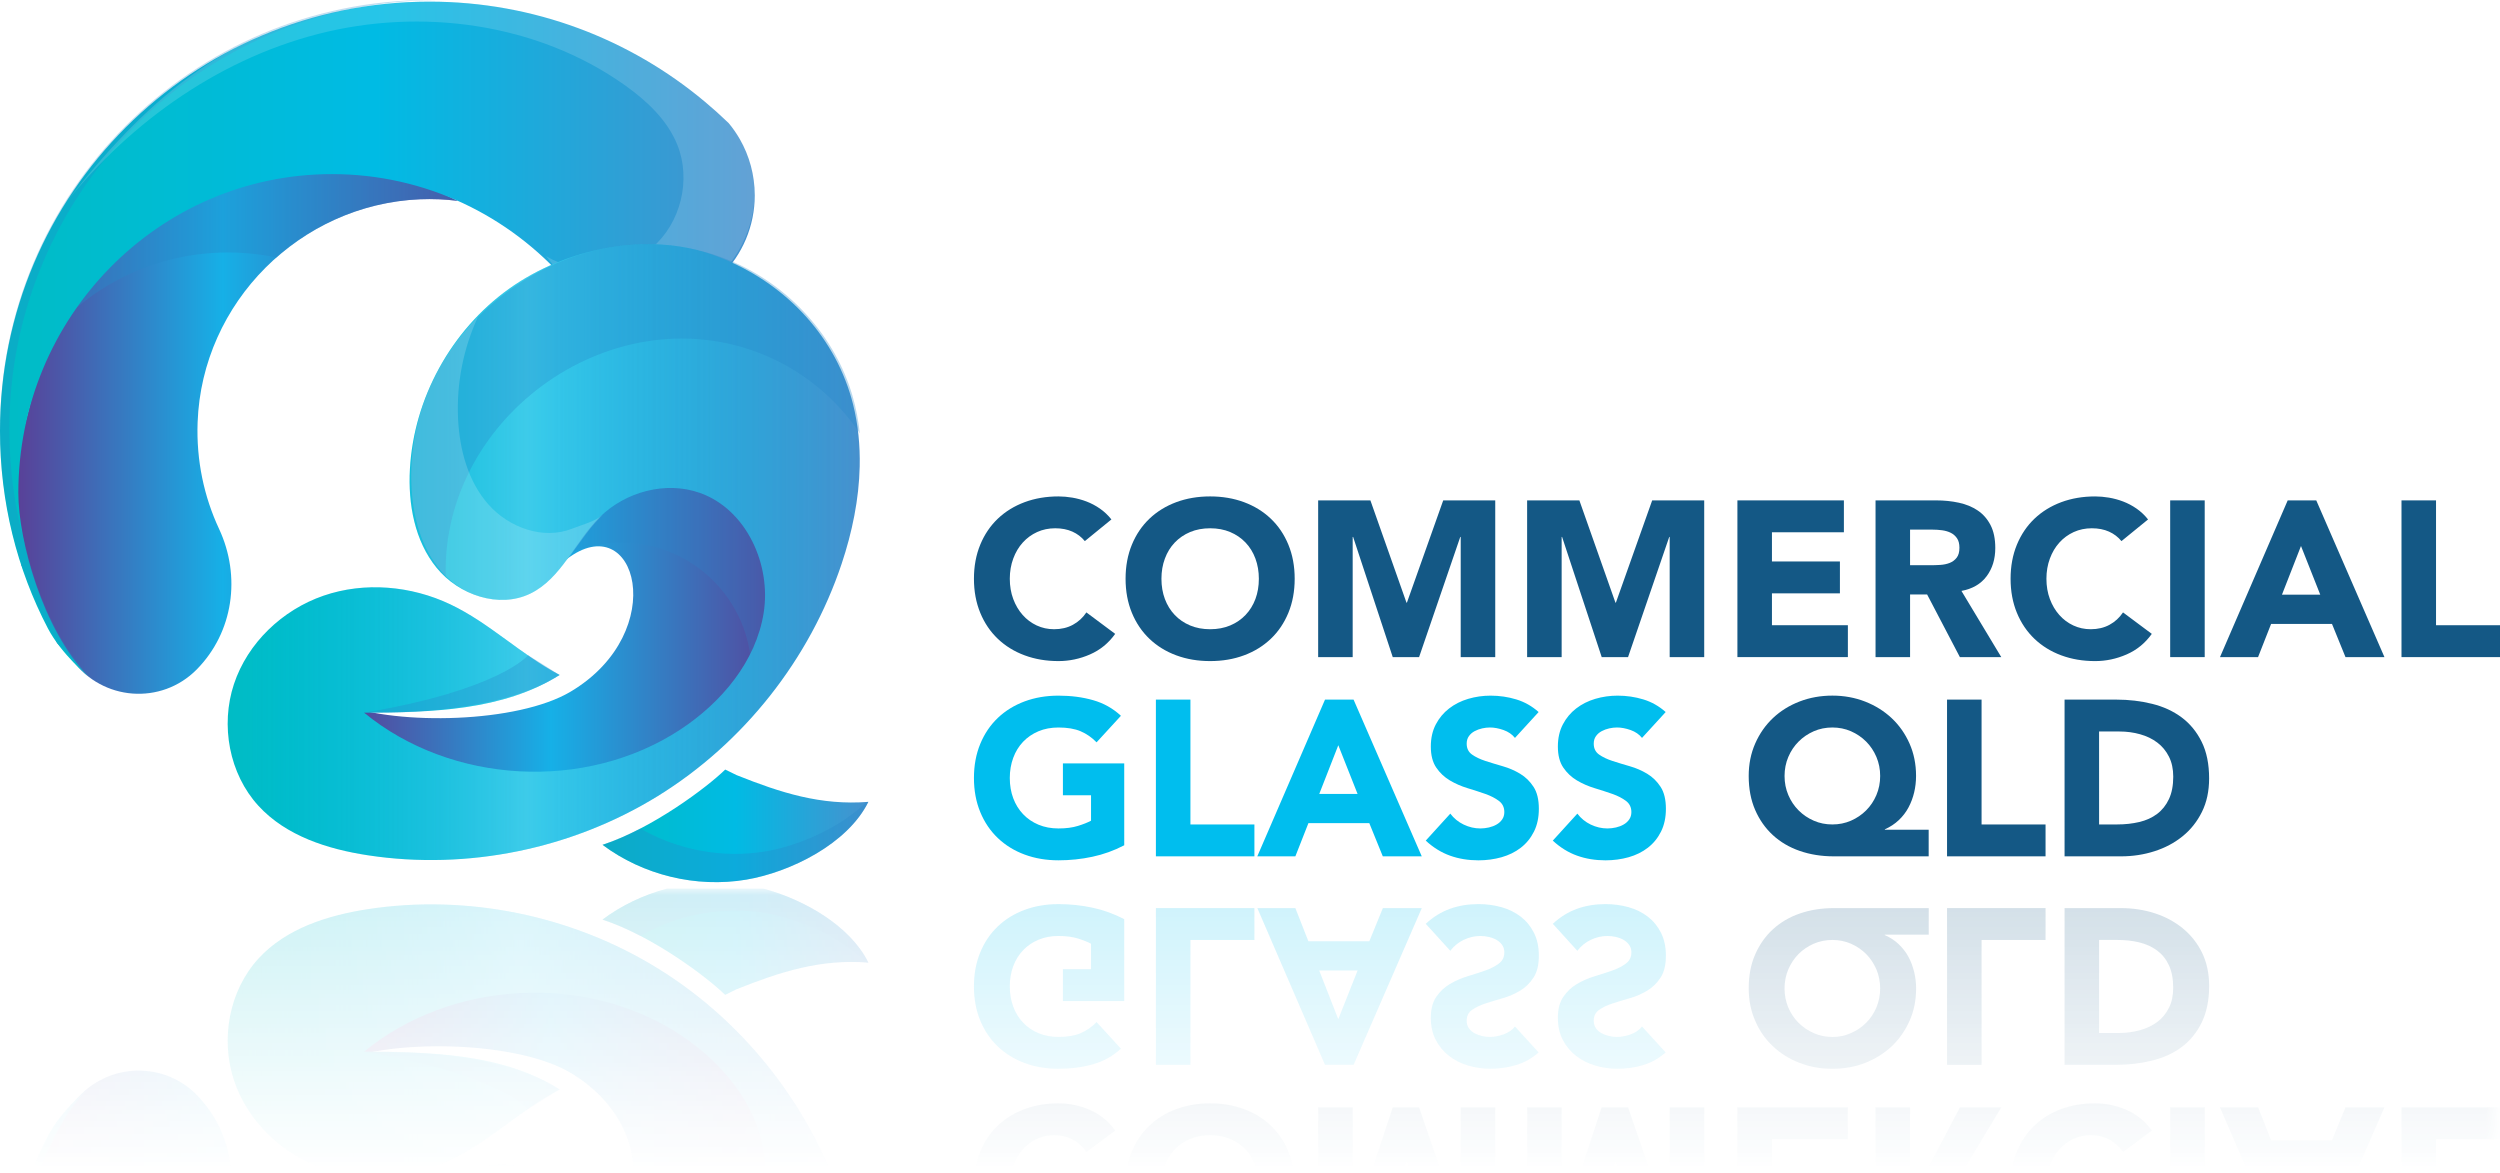 <?xml version="1.0" encoding="UTF-8"?>
<svg width="194px" height="91px" viewBox="0 0 194 91" version="1.1" xmlns="http://www.w3.org/2000/svg" xmlns:xlink="http://www.w3.org/1999/xlink">
<style type="text/css">
	.st0{fill:url(#SVGID_1_);}
	.st1{opacity:0.23;fill:#2788C9;enable-background:new    ;}
	.st2{fill:url(#SVGID_00000158000371274785522170000001420770632188963509_);}
	.st3{opacity:0.39;}
	.st4{fill:#2788C9;}
	.st5{fill:url(#SVGID_00000104702218573270300280000000901330382851568773_);}
	.st6{opacity:0.27;fill:#2788C9;enable-background:new    ;}
	.st7{opacity:0.15;fill:#FFFFFF;enable-background:new    ;}
	.st8{fill:url(#SVGID_00000122722245701121040340000005032086814061528210_);}
	.st9{opacity:0.24;fill:url(#SVGID_00000110460438959259340040000013160042306252534694_);enable-background:new    ;}
	.st10{opacity:0.32;fill:#2788C9;enable-background:new    ;}
	.st11{opacity:0.17;fill:#FFFFFF;enable-background:new    ;}
	.st12{fill:#145885;}
	.st13{fill:#00BEEE;}
	.st14{fill:url(#SVGID_00000074430582121635968980000008470879324043273354_);}
	.st15{filter:url(#Adobe_OpacityMaskFilter);}
	.st16{fill:url(#SVGID_00000135692876880919256440000005888181647318166683_);}
	.st17{opacity:0.2;mask:url(#SVGID_00000092448824875684552590000005109932244681522584_);}
	.st18{fill:url(#SVGID_00000057147023218748520330000009158465391171456148_);}
	.st19{fill:url(#SVGID_00000134209315112914490070000014128906497229380281_);}
	.st20{fill:url(#SVGID_00000120560837348915652560000008882860790929615791_);}
	.st21{fill:url(#SVGID_00000120559694345635171960000012250067396187096469_);}
	.st22{fill:url(#SVGID_00000103945832140556982790000011778739804841207712_);}
	.st23{opacity:0.24;fill:url(#SVGID_00000076572856862752665100000005886962034242662550_);enable-background:new    ;}
	.st24{opacity:0.24;fill:url(#SVGID_00000144334258172836175100000001611628823455795331_);enable-background:new    ;}
	.st25{fill:url(#SVGID_00000103231638966746817800000016510576532415194768_);}
</style>
<g>
	
		<linearGradient id="SVGID_1_" gradientUnits="userSpaceOnUse" x1="26.384" y1="-115.995" x2="60.894" y2="-115.995" gradientTransform="matrix(1 0 0 -1 7.275958e-12 -68)">
		<stop  offset="0.02" style="stop-color:#584299"/>
		<stop  offset="0.474" style="stop-color:#16B0E7"/>
		<stop  offset="1" style="stop-color:#584299"/>
	</linearGradient>
	<path class="st0" d="M26.706,57.257c-0.756-2.454,0.057-2.547,0.057-2.547c4.064,1.553,13.377,1.434,17.531-1.046
		c7.791-4.652,5.067-14.403-0.312-10.275l-0.095-5.773l12.21-2.878l4.361,4.884l0.436,7.501l-3.777,8.009l-8.672,5.434L36.91,61.252
		L26.706,57.257L26.706,57.257z"/>
	<path class="st1" d="M60.643,47.122l-2.33,4.94c-0.077-5.512-4.577-9.957-10.11-9.957c-0.998,0-1.961,0.147-2.868,0.419
		c-0.558,0.16-1.095,0.37-1.605,0.621l-0.091-5.526l12.21-2.882l4.361,4.884L60.643,47.122z"/>
	
		<linearGradient id="SVGID_00000040551267492534638930000004556706506572468628_" gradientUnits="userSpaceOnUse" x1="0.86" y1="-99.539" x2="35.522" y2="-99.539" gradientTransform="matrix(1 0 0 -1 7.275958e-12 -68)">
		<stop  offset="0.02" style="stop-color:#584299"/>
		<stop  offset="0.474" style="stop-color:#16B0E7"/>
		<stop  offset="1" style="stop-color:#584299"/>
	</linearGradient>
	<path style="fill:url(#SVGID_00000040551267492534638930000004556706506572468628_);" d="M35.522,15.582v0.007
		c-0.962-0.12-1.937-0.167-2.94-0.124c-9.299,0.401-16.906,7.999-17.247,17.3c-0.109,2.968,0.499,5.781,1.665,8.28
		c1.717,3.681,1.114,8.02-1.739,10.91l0,0c-2.745,2.78-7.328,2.434-9.624-0.727L4.432,49.9l-2.765-6.025L0.86,37.108l3.898-15.19
		L22.202,9.24L35.522,15.582z"/>
	<g class="st3">
		<path class="st4" d="M17.689,19.592c1.29,0,2.548,0.136,3.762,0.391c3.008-2.653,6.892-4.335,11.13-4.517
			c1.003-0.043,1.978,0.003,2.94,0.124v-0.007L22.202,9.24L4.759,21.917l-1.094,4.262C7.008,22.155,12.049,19.592,17.689,19.592z"/>
		<path class="st4" d="M6.534,52.221c0.341,0.307,0.709,0.57,1.097,0.79C7.255,52.761,6.889,52.497,6.534,52.221z"/>
	</g>
	
		<linearGradient id="SVGID_00000153675546974394533840000000978747840632060842_" gradientUnits="userSpaceOnUse" x1="0" y1="-94.317" x2="58.568" y2="-94.317" gradientTransform="matrix(1 0 0 -1 7.275958e-12 -68)">
		<stop  offset="0" style="stop-color:#00BCC5"/>
		<stop  offset="0.498" style="stop-color:#00BBE4"/>
		<stop  offset="1" style="stop-color:#4791CE"/>
	</linearGradient>
	<path style="fill:url(#SVGID_00000153675546974394533840000000978747840632060842_);" d="M58.568,15.156
		c0,4.849-3.928,8.77-8.77,8.77c-2.212,0-4.228-0.816-5.77-2.163l-0.056,0.077c-4.459-5.107-10.962-8.33-18.212-8.33
		c-13.438,0-24.337,11.08-24.337,24.749c0,3.636,1.87,10.609,5.443,14.247c0,0-2.105-1.748-3.148-3.739
		C1.321,44.188,0,38.97,0,33.444C0,15.045,14.918,0.127,33.317,0.127c8.136,0,15.587,2.917,21.372,7.759
		c0.635,0.53,1.256,1.088,1.849,1.661c0.328,0.391,0.621,0.816,0.879,1.263C58.149,12.093,58.568,13.579,58.568,15.156z"/>
	<path class="st6" d="M0.726,33.317c0,3.237,0.454,6.377,1.319,9.336c0.816,3.398,2.435,7.284,4.8,9.705
		c-0.237-0.202-2.149-1.856-3.126-3.719C1.319,44.062,0,38.843,0,33.317C0,14.918,14.918,0,33.317,0c0.154,0,0.307,0,0.461,0.007
		C15.497,0.147,0.726,15.008,0.726,33.317z"/>
	<path class="st7" d="M58.567,14.994c-0.044,3.169-1.862,6.356-4.726,7.796c-3.832,1.928-8.959,0.574-11.457-2.914
		c2.505,1.524,5.975,1.25,8.209-0.65s3.064-5.279,1.964-7.997c-0.789-1.948-2.405-3.442-4.122-4.655
		c-6.77-4.782-15.744-6.005-23.77-3.933S9.586,9.883,4.543,16.461C10.501,8.689,16.666,2.674,26.685,0.75
		c9.147-1.757,19.067,0.213,26.602,5.766c1.93,1.422,3.76,3.125,4.687,5.335C58.394,12.851,58.582,13.921,58.567,14.994z"/>
	
		<linearGradient id="SVGID_00000078030949033516756610000013068649473316469894_" gradientUnits="userSpaceOnUse" x1="17.667" y1="-110.844" x2="66.718" y2="-110.844" gradientTransform="matrix(1 0 0 -1 7.275958e-12 -68)">
		<stop  offset="0" style="stop-color:#00BCC5"/>
		<stop  offset="0.498" style="stop-color:#00BBE4"/>
		<stop  offset="1" style="stop-color:#4791CE"/>
	</linearGradient>
	<path style="fill:url(#SVGID_00000078030949033516756610000013068649473316469894_);" d="M66.713,36.2
		c-0.057,2.554-0.589,5.118-1.401,7.548c-2.478,7.414-7.609,13.917-14.261,18.023s-14.777,5.778-22.505,4.599
		c-3.129-0.477-6.345-1.502-8.485-3.833c-2.281-2.484-2.968-6.256-1.905-9.456s3.763-5.759,6.952-6.856s6.796-0.773,9.842,0.675
		c3.042,1.446,5.493,3.913,8.475,5.478c-4.419,2.782-9.949,2.897-15.171,2.927c6.773,5.57,17.213,6.127,24.54,1.31
		c3.189-2.097,5.865-5.277,6.467-9.046c0.601-3.769-1.347-8.042-4.943-9.32c-2.66-0.945-5.8-0.089-7.802,1.901
		c-1.903,1.892-2.946,4.733-5.358,5.909c-2.436,1.189-5.553,0.109-7.269-1.99c-1.716-2.099-2.229-4.962-2.079-7.669
		c0.303-5.49,3.209-10.78,7.68-13.98c4.407-3.154,10.739-4.484,15.911-2.616c4.923,1.778,8.923,5.598,10.533,10.643
		c0.094,0.296,0.18,0.595,0.256,0.896C66.592,32.933,66.749,34.564,66.713,36.2z"/>
	
		<linearGradient id="SVGID_00000079443928145498929270000012104735960367731086_" gradientUnits="userSpaceOnUse" x1="17.667" y1="-110.844" x2="66.718" y2="-110.844" gradientTransform="matrix(1 0 0 -1 7.275958e-12 -68)">
		<stop  offset="0.02" style="stop-color:#00BEEE;stop-opacity:0"/>
		<stop  offset="0.068" style="stop-color:#00C0EE;stop-opacity:0.106"/>
		<stop  offset="0.145" style="stop-color:#42C7F0;stop-opacity:0.276"/>
		<stop  offset="0.241" style="stop-color:#7CD2F3;stop-opacity:0.488"/>
		<stop  offset="0.353" style="stop-color:#B8E5F8;stop-opacity:0.734"/>
		<stop  offset="0.473" style="stop-color:#FFFFFF"/>
		<stop  offset="0.541" style="stop-color:#D7F0FB;stop-opacity:0.871"/>
		<stop  offset="0.656" style="stop-color:#9EDCF6;stop-opacity:0.653"/>
		<stop  offset="0.764" style="stop-color:#69CEF2;stop-opacity:0.449"/>
		<stop  offset="0.86" style="stop-color:#32C5F0;stop-opacity:0.266"/>
		<stop  offset="0.942" style="stop-color:#00BFEE;stop-opacity:0.11"/>
		<stop  offset="1" style="stop-color:#00BEEE;stop-opacity:0"/>
	</linearGradient>
	<path style="opacity:0.24;fill:url(#SVGID_00000079443928145498929270000012104735960367731086_);enable-background:new    ;" d="
		M66.713,36.2c-0.057,2.554-0.589,5.118-1.401,7.548c-2.478,7.414-7.609,13.917-14.261,18.023s-14.777,5.778-22.505,4.599
		c-3.129-0.477-6.345-1.502-8.485-3.833c-2.281-2.484-2.968-6.256-1.905-9.456s3.763-5.759,6.952-6.856s6.796-0.773,9.842,0.675
		c3.042,1.446,5.493,3.913,8.475,5.478c-4.419,2.782-9.949,2.897-15.171,2.927c6.773,5.57,17.213,6.127,24.54,1.31
		c3.189-2.097,5.865-5.277,6.467-9.046c0.601-3.769-1.347-8.042-4.943-9.32c-2.66-0.945-5.8-0.089-7.802,1.901
		c-1.903,1.892-2.946,4.733-5.358,5.909c-2.436,1.189-5.553,0.109-7.269-1.99c-1.716-2.099-2.229-4.962-2.079-7.669
		c0.303-5.49,3.209-10.78,7.68-13.98c4.407-3.154,10.739-4.484,15.911-2.616c4.923,1.778,8.923,5.598,10.533,10.643
		c0.094,0.296,0.18,0.595,0.256,0.896C66.592,32.933,66.749,34.564,66.713,36.2z"/>
	<path class="st10" d="M66.721,33.627c-1.751-2.61-4.27-4.717-7.159-5.973c-11.687-5.066-25.314,4.514-24.972,17.08
		c-0.105-0.098-0.202-0.202-0.3-0.307c-1.591-1.793-2.24-4.249-2.358-6.649c-0.614-12.748,13.166-22.565,24.965-17.45
		c4.389,1.905,7.905,5.777,9.252,10.368C66.428,31.653,66.617,32.637,66.721,33.627z"/>
	<path class="st11" d="M46.996,39.749c-2.275,2.002-3.391,5.394-6.217,6.51c-2.233,0.886-4.898-0.077-6.489-1.87
		s-2.247-4.249-2.358-6.649c-0.244-5.114,1.821-9.747,5.149-13.138c-1.102,2.407-1.668,5.086-1.535,7.905
		c0.119,2.4,0.775,4.856,2.365,6.649c1.591,1.793,4.256,2.756,6.482,1.87C45.28,40.676,46.358,40.433,46.996,39.749L46.996,39.749z"
		/>
	<g>
		<path class="st12" d="M84.184,41.99c-0.263-0.32-0.587-0.567-0.97-0.738c-0.384-0.171-0.828-0.258-1.332-0.258
			c-0.503,0-0.97,0.097-1.4,0.292c-0.429,0.196-0.801,0.468-1.116,0.817c-0.315,0.349-0.561,0.763-0.738,1.245
			c-0.178,0.481-0.267,1.003-0.267,1.563c0,0.572,0.089,1.097,0.267,1.572c0.177,0.475,0.42,0.887,0.73,1.236
			c0.31,0.351,0.673,0.622,1.09,0.817c0.419,0.195,0.868,0.292,1.349,0.292c0.549,0,1.037-0.114,1.46-0.344
			c0.424-0.23,0.772-0.55,1.048-0.961l2.234,1.666c-0.516,0.721-1.168,1.253-1.958,1.597S82.975,51.3,82.14,51.3
			c-0.951,0-1.827-0.148-2.629-0.446c-0.802-0.297-1.495-0.725-2.078-1.28c-0.584-0.555-1.039-1.228-1.365-2.018
			s-0.49-1.672-0.49-2.645s0.164-1.855,0.49-2.645s0.782-1.463,1.365-2.018c0.584-0.555,1.277-0.981,2.078-1.28
			c0.802-0.297,1.677-0.446,2.629-0.446c0.343,0,0.701,0.032,1.074,0.094c0.372,0.064,0.738,0.163,1.099,0.3
			c0.361,0.138,0.707,0.32,1.039,0.55s0.63,0.51,0.893,0.842L84.184,41.99z"/>
		<path class="st12" d="M87.345,44.911c0-0.973,0.164-1.855,0.49-2.645s0.782-1.463,1.365-2.018c0.584-0.555,1.277-0.981,2.078-1.28
			c0.802-0.297,1.677-0.446,2.629-0.446c0.95,0,1.826,0.149,2.628,0.446c0.802,0.299,1.495,0.725,2.078,1.28
			c0.585,0.555,1.039,1.228,1.365,2.018s0.49,1.672,0.49,2.645s-0.164,1.855-0.49,2.645s-0.781,1.463-1.365,2.018
			s-1.277,0.983-2.078,1.28c-0.802,0.299-1.677,0.446-2.628,0.446s-1.827-0.148-2.629-0.446c-0.802-0.297-1.495-0.725-2.078-1.28
			s-1.039-1.228-1.365-2.018C87.508,46.766,87.345,45.884,87.345,44.911z M90.128,44.911c0,0.572,0.089,1.097,0.267,1.572
			c0.177,0.475,0.432,0.887,0.764,1.236c0.332,0.351,0.73,0.622,1.194,0.817s0.982,0.292,1.555,0.292
			c0.572,0,1.09-0.097,1.554-0.292c0.464-0.195,0.861-0.466,1.194-0.817c0.332-0.349,0.587-0.762,0.765-1.236
			c0.177-0.475,0.266-1,0.266-1.572c0-0.56-0.089-1.082-0.266-1.563c-0.178-0.481-0.433-0.896-0.765-1.245s-0.73-0.621-1.194-0.817
			c-0.464-0.195-0.982-0.292-1.554-0.292c-0.573,0-1.091,0.097-1.555,0.292c-0.464,0.196-0.861,0.468-1.194,0.817
			c-0.332,0.349-0.587,0.763-0.764,1.245C90.216,43.829,90.128,44.351,90.128,44.911z"/>
		<path class="st12" d="M102.289,38.83h4.054l2.8,7.936h0.034l2.817-7.936h4.037v12.162h-2.68v-9.327h-0.034l-3.196,9.327h-2.044
			l-3.075-9.327h-0.034v9.327h-2.679L102.289,38.83L102.289,38.83z"/>
		<path class="st12" d="M118.505,38.83h4.054l2.8,7.936h0.034l2.817-7.936h4.037v12.162h-2.68v-9.327h-0.034l-3.196,9.327h-2.044
			l-3.075-9.327h-0.034v9.327h-2.679L118.505,38.83L118.505,38.83z"/>
		<path class="st12" d="M134.823,38.83h8.263v2.474h-5.583v2.266h5.274v2.474h-5.274v2.473h5.892v2.474h-8.572L134.823,38.83
			L134.823,38.83z"/>
		<path class="st12" d="M145.542,38.83h4.706c0.618,0,1.205,0.06,1.761,0.181c0.555,0.119,1.043,0.32,1.46,0.601
			c0.418,0.28,0.75,0.659,0.996,1.134s0.369,1.067,0.369,1.778c0,0.859-0.223,1.589-0.669,2.189c-0.447,0.602-1.1,0.983-1.958,1.142
			l3.092,5.137h-3.212l-2.542-4.861h-1.323v4.861h-2.679L145.542,38.83L145.542,38.83z M148.221,43.862h1.581
			c0.24,0,0.495-0.008,0.764-0.025c0.269-0.017,0.512-0.069,0.73-0.154c0.218-0.086,0.398-0.22,0.541-0.404
			c0.143-0.183,0.215-0.44,0.215-0.773c0-0.309-0.063-0.555-0.189-0.738s-0.286-0.324-0.481-0.421s-0.419-0.163-0.67-0.198
			c-0.252-0.034-0.498-0.05-0.739-0.05h-1.752V43.862z"/>
		<path class="st12" d="M164.626,41.99c-0.263-0.32-0.587-0.567-0.97-0.738c-0.384-0.171-0.828-0.258-1.332-0.258
			c-0.503,0-0.97,0.097-1.4,0.292c-0.429,0.196-0.801,0.468-1.116,0.817c-0.315,0.349-0.561,0.763-0.738,1.245
			c-0.178,0.481-0.267,1.003-0.267,1.563c0,0.572,0.089,1.097,0.267,1.572c0.177,0.475,0.42,0.887,0.73,1.236
			c0.31,0.351,0.673,0.622,1.09,0.817c0.419,0.195,0.868,0.292,1.349,0.292c0.549,0,1.037-0.114,1.46-0.344
			c0.424-0.23,0.772-0.55,1.048-0.961l2.234,1.666c-0.516,0.721-1.168,1.253-1.958,1.597s-1.604,0.515-2.439,0.515
			c-0.951,0-1.827-0.148-2.629-0.446c-0.802-0.297-1.495-0.725-2.078-1.28s-1.039-1.228-1.365-2.018s-0.49-1.672-0.49-2.645
			s0.164-1.855,0.49-2.645s0.782-1.463,1.365-2.018c0.584-0.555,1.277-0.981,2.078-1.28c0.802-0.297,1.677-0.446,2.629-0.446
			c0.343,0,0.701,0.032,1.074,0.094c0.372,0.064,0.738,0.163,1.099,0.3c0.361,0.138,0.707,0.32,1.039,0.55s0.63,0.51,0.893,0.842
			L164.626,41.99z"/>
		<path class="st12" d="M168.406,38.83h2.679v12.162h-2.679V38.83z"/>
		<path class="st12" d="M177.526,38.83h2.216l5.291,12.162h-3.023l-1.048-2.577h-4.724l-1.013,2.577h-2.954L177.526,38.83z
			 M178.557,42.369l-1.477,3.778h2.972L178.557,42.369z"/>
		<path class="st12" d="M186.356,38.83h2.68v9.688H194v2.474h-7.644V38.83z"/>
		<path class="st13" d="M87.241,65.593c-0.79,0.413-1.615,0.71-2.473,0.892c-0.859,0.185-1.735,0.275-2.628,0.275
			c-0.951,0-1.827-0.148-2.629-0.446c-0.802-0.297-1.495-0.725-2.078-1.28c-0.584-0.555-1.039-1.228-1.365-2.018
			s-0.49-1.672-0.49-2.645s0.164-1.855,0.49-2.645s0.782-1.463,1.365-2.018c0.584-0.555,1.277-0.981,2.078-1.28
			c0.802-0.297,1.677-0.446,2.629-0.446c0.973,0,1.869,0.117,2.688,0.352s1.537,0.637,2.156,1.211l-1.89,2.06
			c-0.367-0.377-0.778-0.663-1.236-0.859c-0.459-0.195-1.031-0.292-1.718-0.292c-0.573,0-1.091,0.097-1.555,0.292
			c-0.464,0.196-0.861,0.468-1.194,0.817c-0.332,0.349-0.587,0.763-0.764,1.245c-0.178,0.481-0.267,1.003-0.267,1.563
			c0,0.572,0.089,1.097,0.267,1.572c0.177,0.475,0.432,0.887,0.764,1.236c0.332,0.351,0.73,0.622,1.194,0.817
			s0.982,0.292,1.555,0.292c0.584,0,1.088-0.065,1.511-0.198c0.424-0.131,0.762-0.267,1.013-0.404v-1.974h-2.182v-2.474h4.758
			L87.241,65.593L87.241,65.593z"/>
		<path class="st13" d="M89.697,54.29h2.68v9.688h4.965v2.474h-7.644L89.697,54.29L89.697,54.29z"/>
		<path class="st13" d="M102.821,54.29h2.216l5.291,12.162h-3.023l-1.048-2.577h-4.724l-1.013,2.577h-2.954L102.821,54.29z
			 M103.852,57.829l-1.477,3.778h2.972L103.852,57.829z"/>
		<path class="st13" d="M117.561,57.262c-0.218-0.275-0.513-0.478-0.885-0.611c-0.372-0.131-0.725-0.198-1.057-0.198
			c-0.195,0-0.395,0.023-0.601,0.069c-0.206,0.047-0.402,0.117-0.585,0.215c-0.183,0.097-0.332,0.226-0.446,0.388
			c-0.115,0.159-0.172,0.354-0.172,0.584c0,0.366,0.138,0.648,0.412,0.842c0.275,0.195,0.622,0.361,1.039,0.498
			c0.419,0.136,0.868,0.273,1.349,0.411s0.93,0.332,1.349,0.584c0.418,0.253,0.764,0.59,1.039,1.015
			c0.275,0.423,0.412,0.99,0.412,1.699c0,0.676-0.126,1.267-0.377,1.77c-0.252,0.505-0.593,0.923-1.022,1.255
			s-0.928,0.577-1.494,0.738c-0.567,0.159-1.166,0.24-1.796,0.24c-0.79,0-1.523-0.119-2.198-0.361
			c-0.676-0.24-1.306-0.629-1.89-1.168l1.906-2.095c0.275,0.366,0.622,0.649,1.039,0.85c0.419,0.2,0.85,0.3,1.298,0.3
			c0.217,0,0.438-0.027,0.661-0.077c0.223-0.052,0.424-0.129,0.601-0.233c0.177-0.102,0.32-0.233,0.429-0.394
			s0.164-0.349,0.164-0.567c0-0.366-0.141-0.656-0.421-0.867c-0.281-0.211-0.633-0.393-1.057-0.542
			c-0.424-0.148-0.882-0.297-1.374-0.446s-0.951-0.349-1.375-0.601s-0.776-0.584-1.056-0.996c-0.281-0.413-0.421-0.956-0.421-1.632
			c0-0.653,0.129-1.225,0.387-1.718c0.257-0.492,0.601-0.904,1.031-1.236c0.429-0.332,0.924-0.582,1.485-0.748
			s1.14-0.248,1.735-0.248c0.687,0,1.351,0.097,1.992,0.292c0.642,0.195,1.22,0.522,1.735,0.98L117.561,57.262z"/>
		<path class="st13" d="M127.42,57.262c-0.218-0.275-0.513-0.478-0.885-0.611c-0.372-0.131-0.725-0.198-1.057-0.198
			c-0.195,0-0.395,0.023-0.601,0.069c-0.206,0.047-0.402,0.117-0.585,0.215s-0.332,0.226-0.446,0.388
			c-0.115,0.159-0.172,0.354-0.172,0.584c0,0.366,0.138,0.648,0.412,0.842c0.275,0.195,0.622,0.361,1.039,0.498
			c0.419,0.136,0.868,0.273,1.349,0.411s0.93,0.332,1.349,0.584c0.418,0.253,0.764,0.59,1.039,1.015
			c0.275,0.423,0.412,0.99,0.412,1.699c0,0.676-0.126,1.267-0.377,1.77c-0.252,0.505-0.593,0.923-1.022,1.255
			s-0.928,0.577-1.494,0.738c-0.567,0.159-1.166,0.24-1.796,0.24c-0.79,0-1.523-0.119-2.198-0.361
			c-0.676-0.24-1.306-0.629-1.89-1.168l1.906-2.095c0.275,0.366,0.622,0.649,1.039,0.85c0.419,0.2,0.85,0.3,1.298,0.3
			c0.217,0,0.438-0.027,0.661-0.077c0.223-0.052,0.424-0.129,0.601-0.233c0.177-0.102,0.32-0.233,0.429-0.394
			s0.164-0.349,0.164-0.567c0-0.366-0.141-0.656-0.421-0.867c-0.281-0.211-0.633-0.393-1.057-0.542
			c-0.424-0.148-0.882-0.297-1.374-0.446s-0.951-0.349-1.375-0.601s-0.776-0.584-1.056-0.996c-0.281-0.413-0.421-0.956-0.421-1.632
			c0-0.653,0.129-1.225,0.387-1.718c0.257-0.492,0.601-0.904,1.031-1.236c0.429-0.332,0.924-0.582,1.485-0.748
			s1.14-0.248,1.735-0.248c0.687,0,1.351,0.097,1.992,0.292c0.642,0.195,1.22,0.522,1.735,0.98L127.42,57.262z"/>
		<path class="st12" d="M149.665,66.452h-7.369c-0.951,0-1.829-0.141-2.637-0.421s-1.503-0.689-2.087-1.228
			c-0.585-0.538-1.043-1.191-1.375-1.958c-0.332-0.768-0.498-1.644-0.498-2.629c0-0.916,0.169-1.758,0.507-2.525
			c0.338-0.768,0.799-1.426,1.383-1.976c0.584-0.55,1.272-0.976,2.062-1.28s1.637-0.455,2.542-0.455
			c0.904,0,1.752,0.154,2.542,0.463c0.79,0.31,1.477,0.74,2.061,1.288c0.585,0.55,1.045,1.206,1.383,1.968s0.507,1.6,0.507,2.516
			c0,0.434-0.049,0.859-0.146,1.272c-0.097,0.411-0.243,0.802-0.438,1.168c-0.195,0.367-0.447,0.696-0.756,0.988
			c-0.31,0.292-0.67,0.53-1.082,0.713v0.034h3.401L149.665,66.452L149.665,66.452z M138.481,60.216c0,0.527,0.097,1.02,0.292,1.478
			s0.461,0.856,0.799,1.193c0.337,0.339,0.73,0.604,1.176,0.798c0.447,0.196,0.928,0.292,1.443,0.292s0.996-0.096,1.443-0.292
			c0.447-0.195,0.839-0.46,1.177-0.798c0.338-0.337,0.604-0.735,0.798-1.193c0.195-0.458,0.292-0.951,0.292-1.478
			s-0.097-1.02-0.292-1.478s-0.46-0.856-0.798-1.193c-0.338-0.339-0.73-0.604-1.177-0.8c-0.446-0.195-0.928-0.292-1.443-0.292
			c-0.516,0-0.996,0.097-1.443,0.292c-0.446,0.196-0.839,0.461-1.176,0.8c-0.338,0.337-0.605,0.735-0.799,1.193
			C138.579,59.196,138.481,59.69,138.481,60.216z"/>
		<path class="st12" d="M151.09,54.29h2.68v9.688h4.965v2.474h-7.644L151.09,54.29L151.09,54.29z"/>
		<path class="st12" d="M160.211,54.29h4.019c0.973,0,1.898,0.109,2.774,0.327c0.876,0.216,1.641,0.569,2.293,1.055
			c0.653,0.488,1.171,1.121,1.555,1.899c0.383,0.778,0.575,1.723,0.575,2.835c0,0.985-0.186,1.852-0.559,2.602
			c-0.372,0.75-0.873,1.381-1.503,1.889c-0.63,0.51-1.357,0.897-2.182,1.159c-0.824,0.265-1.689,0.396-2.593,0.396h-4.38V54.29
			H160.211z M162.89,63.977h1.391c0.619,0,1.194-0.062,1.727-0.188c0.532-0.126,0.993-0.335,1.382-0.627s0.696-0.676,0.919-1.151
			c0.223-0.475,0.335-1.057,0.335-1.743c0-0.596-0.112-1.114-0.335-1.555s-0.524-0.805-0.902-1.09
			c-0.378-0.287-0.822-0.502-1.332-0.644c-0.509-0.144-1.045-0.215-1.605-0.215h-1.581L162.89,63.977L162.89,63.977z"/>
	</g>
	<path class="st10" d="M40.984,50.845c0,0-2.226,2.707-12.731,4.46c0,0,10.093,0.393,15.171-2.927L40.984,50.845z"/>
	
		<linearGradient id="SVGID_00000005261664619261857950000001957551905754965150_" gradientUnits="userSpaceOnUse" x1="46.755" y1="-132.087" x2="67.385" y2="-132.087" gradientTransform="matrix(1 0 0 -1 7.275958e-12 -68)">
		<stop  offset="0" style="stop-color:#00BCC5"/>
		<stop  offset="0.498" style="stop-color:#00BBE4"/>
		<stop  offset="1" style="stop-color:#4791CE"/>
	</linearGradient>
	<path style="fill:url(#SVGID_00000005261664619261857950000001957551905754965150_);" d="M56.276,59.718l0.887,0.432
		c3.403,1.362,6.53,2.367,10.222,2.074c-1.601,3.257-6.066,5.462-9.48,6.037c-3.876,0.652-8.002-0.347-11.15-2.701
		C50.622,64.295,54.899,61.069,56.276,59.718z"/>
	<path class="st10" d="M67.384,62.224c-1.597,3.262-6.064,5.468-9.474,6.037c-3.885,0.65-8.013-0.352-11.153-2.707
		c0.961-0.311,1.949-0.758,2.924-1.259h0.013c2.91,1.678,6.402,2.328,9.705,1.773c2.572-0.433,5.739-1.8,7.837-3.83
		C67.289,62.238,67.33,62.224,67.384,62.224z"/>
</g>
<defs>
	<filter id="Adobe_OpacityMaskFilter" filterUnits="userSpaceOnUse" x="2.41" y="68.963" width="191.59" height="22.037">
		<feColorMatrix  type="matrix" values="1 0 0 0 0  0 1 0 0 0  0 0 1 0 0  0 0 0 1 0"/>
	</filter>
</defs>
<mask maskUnits="userSpaceOnUse" x="2.41" y="68.963" width="191.59" height="22.037" id="SVGID_00000140724168585227249300000007409341999634067104_">
	<g class="st15">
		
			<linearGradient id="SVGID_00000058569183862730456860000002600536405813319061_" gradientUnits="userSpaceOnUse" x1="97" y1="91" x2="97" y2="68.963">
			<stop  offset="0" style="stop-color:#FFFFFF;stop-opacity:0"/>
			<stop  offset="1" style="stop-color:#FFFFFF"/>
		</linearGradient>
		
			<rect x="0" y="68.963" style="fill:url(#SVGID_00000058569183862730456860000002600536405813319061_);" width="194" height="22.037"/>
	</g>
</mask>
<g style="opacity:0.2;mask:url(#SVGID_00000140724168585227249300000007409341999634067104_);">
	
		<linearGradient id="SVGID_00000066504119285518396950000012657728368001949594_" gradientUnits="userSpaceOnUse" x1="26.385" y1="83.335" x2="60.89" y2="83.335">
		<stop  offset="0.02" style="stop-color:#584299"/>
		<stop  offset="0.474" style="stop-color:#16B0E7"/>
		<stop  offset="1" style="stop-color:#584299"/>
	</linearGradient>
	<path style="fill:url(#SVGID_00000066504119285518396950000012657728368001949594_);" d="M60.89,89.8L60.82,91H49.14
		c0.07-2.44-1.3-5.62-4.85-7.74c-4.15-2.48-13.46-2.6-17.53-1.05c0,0-0.81-0.09-0.05-2.55l10.2-3.99l11.53,0.68l8.68,5.44
		L60.89,89.8z"/>
	<path class="st1" d="M60.64,89.8L60.57,91h-4.46c1.35-1.69,2.17-3.81,2.2-6.14L60.64,89.8z"/>
	
		<linearGradient id="SVGID_00000134931674338366517060000010947432674636230541_" gradientUnits="userSpaceOnUse" x1="2.61" y1="87.04" x2="33.756" y2="87.04">
		<stop  offset="0.02" style="stop-color:#584299"/>
		<stop  offset="0.474" style="stop-color:#16B0E7"/>
		<stop  offset="1" style="stop-color:#584299"/>
	</linearGradient>
	<path style="fill:url(#SVGID_00000134931674338366517060000010947432674636230541_);" d="M17.94,91H2.61l1.82-3.98l1.21-1.33
		c2.29-3.16,6.88-3.51,9.62-0.73C16.9,86.63,17.8,88.77,17.94,91z"/>
	<g class="st3">
		<path class="st4" d="M7.631,83.909c-0.388,0.22-0.756,0.483-1.097,0.79C6.889,84.423,7.255,84.159,7.631,83.909z"/>
	</g>
	
		<linearGradient id="SVGID_00000085209141621808169030000004617175280754670006_" gradientUnits="userSpaceOnUse" x1="2.41" y1="87.715" x2="6.85" y2="87.715">
		<stop  offset="0" style="stop-color:#00BCC5"/>
		<stop  offset="0.498" style="stop-color:#00BBE4"/>
		<stop  offset="1" style="stop-color:#4791CE"/>
	</linearGradient>
	<path style="fill:url(#SVGID_00000085209141621808169030000004617175280754670006_);" d="M6.85,84.43C5.19,86.13,3.9,88.54,3,91
		H2.41c0.38-0.97,0.83-1.93,1.31-2.85C4.7,86.28,6.61,84.63,6.85,84.43z"/>
	<path class="st6" d="M6.85,84.56c-1.63,1.66-2.9,4.02-3.79,6.44h-0.6c0.37-0.93,0.8-1.84,1.26-2.72
		C4.7,86.42,6.61,84.76,6.85,84.56z"/>
	
		<linearGradient id="SVGID_00000121241025580029576580000014990546454173874053_" gradientUnits="userSpaceOnUse" x1="36.27" y1="90.683" x2="41.42" y2="90.683">
		<stop  offset="0" style="stop-color:#00BCC5"/>
		<stop  offset="0.498" style="stop-color:#00BBE4"/>
		<stop  offset="1" style="stop-color:#4791CE"/>
	</linearGradient>
	<path style="fill:url(#SVGID_00000121241025580029576580000014990546454173874053_);" d="M41.16,90.86
		c0.09,0.04,0.18,0.09,0.26,0.14h-5.15C37.82,90.26,39.63,90.11,41.16,90.86z"/>
	
		<linearGradient id="SVGID_00000053538184240049644030000002875892442841856690_" gradientUnits="userSpaceOnUse" x1="17.667" y1="80.59" x2="64.49" y2="80.59">
		<stop  offset="0" style="stop-color:#00BCC5"/>
		<stop  offset="0.498" style="stop-color:#00BBE4"/>
		<stop  offset="1" style="stop-color:#4791CE"/>
	</linearGradient>
	<path style="fill:url(#SVGID_00000053538184240049644030000002875892442841856690_);" d="M64.49,91h-5.13
		c0.02-0.56-0.01-1.11-0.1-1.65c-0.6-3.77-3.28-6.95-6.47-9.05c-7.32-4.81-17.76-4.26-24.54,1.31c5.23,0.03,10.76,0.15,15.17,2.93
		c-2.98,1.57-5.43,4.03-8.47,5.48c-0.9,0.42-1.84,0.75-2.81,0.98h-5.96c-0.36-0.09-0.72-0.19-1.07-0.31
		c-3.19-1.09-5.89-3.65-6.95-6.85c-1.07-3.2-0.38-6.97,1.9-9.46c2.14-2.33,5.36-3.35,8.49-3.83c7.72-1.18,15.85,0.49,22.5,4.6
		C57.04,78.84,61.8,84.5,64.49,91z"/>
	
		<linearGradient id="SVGID_00000042011085238883745810000004325746089924382362_" gradientUnits="userSpaceOnUse" x1="36.27" y1="90.683" x2="41.42" y2="90.683">
		<stop  offset="0.02" style="stop-color:#00BEEE;stop-opacity:0"/>
		<stop  offset="0.068" style="stop-color:#00C0EE;stop-opacity:0.106"/>
		<stop  offset="0.145" style="stop-color:#42C7F0;stop-opacity:0.276"/>
		<stop  offset="0.241" style="stop-color:#7CD2F3;stop-opacity:0.488"/>
		<stop  offset="0.353" style="stop-color:#B8E5F8;stop-opacity:0.734"/>
		<stop  offset="0.473" style="stop-color:#FFFFFF"/>
		<stop  offset="0.541" style="stop-color:#D7F0FB;stop-opacity:0.871"/>
		<stop  offset="0.656" style="stop-color:#9EDCF6;stop-opacity:0.653"/>
		<stop  offset="0.764" style="stop-color:#69CEF2;stop-opacity:0.449"/>
		<stop  offset="0.86" style="stop-color:#32C5F0;stop-opacity:0.266"/>
		<stop  offset="0.942" style="stop-color:#00BFEE;stop-opacity:0.11"/>
		<stop  offset="1" style="stop-color:#00BEEE;stop-opacity:0"/>
	</linearGradient>
	<path style="opacity:0.24;fill:url(#SVGID_00000042011085238883745810000004325746089924382362_);enable-background:new    ;" d="
		M41.16,90.86c0.09,0.04,0.18,0.09,0.26,0.14h-5.15C37.82,90.26,39.63,90.11,41.16,90.86z"/>
	
		<linearGradient id="SVGID_00000103958550571951452020000006578253498494740644_" gradientUnits="userSpaceOnUse" x1="17.667" y1="80.59" x2="65.81" y2="80.59">
		<stop  offset="0.02" style="stop-color:#00BEEE;stop-opacity:0"/>
		<stop  offset="0.068" style="stop-color:#00C0EE;stop-opacity:0.106"/>
		<stop  offset="0.145" style="stop-color:#42C7F0;stop-opacity:0.276"/>
		<stop  offset="0.241" style="stop-color:#7CD2F3;stop-opacity:0.488"/>
		<stop  offset="0.353" style="stop-color:#B8E5F8;stop-opacity:0.734"/>
		<stop  offset="0.473" style="stop-color:#FFFFFF"/>
		<stop  offset="0.541" style="stop-color:#D7F0FB;stop-opacity:0.871"/>
		<stop  offset="0.656" style="stop-color:#9EDCF6;stop-opacity:0.653"/>
		<stop  offset="0.764" style="stop-color:#69CEF2;stop-opacity:0.449"/>
		<stop  offset="0.86" style="stop-color:#32C5F0;stop-opacity:0.266"/>
		<stop  offset="0.942" style="stop-color:#00BFEE;stop-opacity:0.11"/>
		<stop  offset="1" style="stop-color:#00BEEE;stop-opacity:0"/>
	</linearGradient>
	<path style="opacity:0.24;fill:url(#SVGID_00000103958550571951452020000006578253498494740644_);enable-background:new    ;" d="
		M64.49,91h-5.13c0.02-0.56-0.01-1.11-0.1-1.65c-0.6-3.77-3.28-6.95-6.47-9.05c-7.32-4.81-17.76-4.26-24.54,1.31
		c5.23,0.03,10.76,0.15,15.17,2.93c-2.98,1.57-5.43,4.03-8.47,5.48c-0.9,0.42-1.84,0.75-2.81,0.98h-5.96
		c-0.36-0.09-0.72-0.19-1.07-0.31c-3.19-1.09-5.89-3.65-6.95-6.85c-1.07-3.2-0.38-6.97,1.9-9.46c2.14-2.33,5.36-3.35,8.49-3.83
		c7.72-1.18,15.85,0.49,22.5,4.6C57.04,78.84,61.8,84.5,64.49,91z"/>
	<path class="st11" d="M41.46,91h-5.17c1.4-0.71,3.04-0.92,4.49-0.34C41.02,90.75,41.24,90.87,41.46,91z"/>
	<g>
		<path class="st12" d="M86.54,87.73L84.3,89.4c-0.27-0.41-0.62-0.73-1.04-0.96c-0.43-0.23-0.91-0.35-1.46-0.35
			c-0.48,0-0.93,0.1-1.35,0.29c-0.42,0.2-0.78,0.47-1.09,0.82c-0.31,0.35-0.55,0.76-0.73,1.24c-0.07,0.18-0.12,0.36-0.16,0.56h-2.82
			c0.07-0.58,0.21-1.13,0.42-1.64c0.32-0.79,0.78-1.46,1.36-2.01c0.59-0.56,1.28-0.99,2.08-1.28c0.8-0.3,1.68-0.45,2.63-0.45
			c0.83,0,1.65,0.17,2.44,0.51C85.37,86.48,86.02,87.01,86.54,87.73z"/>
		<path class="st12" d="M99.98,89.36c-0.33-0.79-0.78-1.46-1.37-2.01c-0.58-0.56-1.27-0.99-2.08-1.28c-0.8-0.3-1.67-0.45-2.62-0.45
			c-0.95,0-1.83,0.15-2.63,0.45c-0.8,0.29-1.5,0.72-2.08,1.28c-0.58,0.55-1.04,1.22-1.37,2.01c-0.21,0.51-0.34,1.06-0.41,1.64h2.82
			c0.03-0.2,0.09-0.38,0.15-0.56c0.18-0.48,0.44-0.89,0.77-1.24c0.33-0.35,0.73-0.62,1.19-0.82c0.47-0.19,0.98-0.29,1.56-0.29
			c0.57,0,1.09,0.1,1.55,0.29c0.47,0.2,0.86,0.47,1.2,0.82c0.33,0.35,0.58,0.76,0.76,1.24c0.07,0.18,0.12,0.36,0.16,0.56h2.82
			C100.33,90.42,100.19,89.87,99.98,89.36z"/>
		<rect x="102.29" y="85.93" class="st12" width="2.68" height="5.07"/>
		<polygon class="st12" points="110.12,85.93 111.86,91 109.48,91 109.18,90.15 109.14,90.15 108.84,91 106.4,91 108.08,85.93 		"/>
		<rect x="113.35" y="85.93" class="st12" width="2.68" height="5.07"/>
		<rect x="118.51" y="85.93" class="st12" width="2.67" height="5.07"/>
		<polygon class="st12" points="126.34,85.93 128.08,91 125.69,91 125.39,90.15 125.36,90.15 125.06,91 122.62,91 124.29,85.93 		
			"/>
		<rect x="129.57" y="85.93" class="st12" width="2.68" height="5.07"/>
		<polygon class="st12" points="137.5,88.4 137.5,90.88 142.78,90.88 142.78,91 134.82,91 134.82,85.93 143.39,85.93 143.39,88.4 		
			"/>
		<path class="st12" d="M152.09,85.93l-2.55,4.86h-1.32v-4.86h-2.68V91h6.71l3.05-5.07H152.09z"/>
		<path class="st12" d="M166.98,87.73l-2.23,1.67c-0.28-0.41-0.63-0.73-1.05-0.96c-0.42-0.23-0.91-0.35-1.46-0.35
			c-0.48,0-0.93,0.1-1.35,0.29c-0.42,0.2-0.78,0.47-1.09,0.82c-0.31,0.35-0.55,0.76-0.73,1.24c-0.07,0.18-0.12,0.36-0.16,0.56h-2.82
			c0.07-0.59,0.21-1.13,0.42-1.64c0.33-0.79,0.78-1.46,1.37-2.02c0.58-0.55,1.27-0.98,2.08-1.28c0.8-0.29,1.67-0.44,2.62-0.44
			c0.84,0,1.65,0.17,2.44,0.51C165.81,86.48,166.46,87.01,166.98,87.73z"/>
		<rect x="168.41" y="85.93" class="st12" width="2.68" height="5.07"/>
		<path class="st12" d="M182.01,85.93l-1.05,2.57h-4.72l-1.01-2.57h-2.96l2.19,5.07h2.71l-0.09-0.23h2.97L179.96,91h2.86l2.21-5.07
			H182.01z"/>
		<polygon class="st12" points="194,85.93 194,88.4 189.04,88.4 189.04,91 186.36,91 186.36,85.93 		"/>
		<path class="st13" d="M87.24,71.327v6.355h-4.758v-2.474h2.182v-1.974c-0.251-0.137-0.589-0.273-1.013-0.404
			c-0.423-0.133-0.927-0.198-1.511-0.198c-0.573,0-1.091,0.097-1.555,0.292s-0.862,0.466-1.194,0.817
			c-0.332,0.349-0.587,0.761-0.764,1.236c-0.178,0.475-0.267,1-0.267,1.572c0,0.56,0.089,1.082,0.267,1.563
			c0.177,0.482,0.432,0.896,0.764,1.245c0.333,0.349,0.73,0.621,1.194,0.817c0.464,0.195,0.982,0.292,1.555,0.292
			c0.687,0,1.259-0.097,1.718-0.292c0.458-0.196,0.869-0.482,1.236-0.859l1.89,2.06c-0.619,0.574-1.337,0.976-2.156,1.211
			s-1.715,0.352-2.688,0.352c-0.952,0-1.827-0.149-2.629-0.446c-0.801-0.299-1.494-0.725-2.078-1.28
			c-0.583-0.555-1.039-1.228-1.365-2.018s-0.49-1.672-0.49-2.645s0.164-1.855,0.49-2.645s0.781-1.463,1.365-2.018
			c0.583-0.555,1.276-0.983,2.078-1.28c0.802-0.298,1.678-0.446,2.629-0.446c0.893,0,1.769,0.09,2.628,0.275
			C85.626,70.617,86.451,70.914,87.24,71.327L87.24,71.327z"/>
		<path class="st13" d="M89.698,82.63V70.468h7.644v2.474h-4.965v9.688H89.698L89.698,82.63z"/>
		<path class="st13" d="M107.31,70.47l-1.05,2.57h-4.73l-1.01-2.57h-2.95l5.25,12.16h2.22l5.29-12.16H107.31z M103.85,79.09
			l-1.48-3.78h2.98L103.85,79.09z"/>
		<path class="st13" d="M119.397,81.666c-0.515,0.458-1.093,0.785-1.735,0.98c-0.641,0.195-1.305,0.292-1.992,0.292
			c-0.595,0-1.174-0.082-1.735-0.248s-1.056-0.416-1.485-0.748c-0.43-0.332-0.774-0.744-1.031-1.236
			c-0.258-0.493-0.387-1.065-0.387-1.718c0-0.676,0.14-1.219,0.421-1.632c0.28-0.412,0.632-0.744,1.056-0.996
			c0.424-0.252,0.883-0.452,1.375-0.601c0.492-0.149,0.95-0.298,1.374-0.446c0.424-0.149,0.776-0.331,1.057-0.542
			c0.28-0.211,0.421-0.501,0.421-0.867c0-0.218-0.055-0.406-0.164-0.567c-0.109-0.161-0.252-0.292-0.429-0.394
			c-0.177-0.104-0.378-0.181-0.601-0.233c-0.223-0.05-0.444-0.077-0.661-0.077c-0.448,0-0.879,0.1-1.298,0.3
			c-0.417,0.201-0.764,0.484-1.039,0.85l-1.906-2.095c0.584-0.539,1.214-0.928,1.89-1.168c0.675-0.242,1.408-0.361,2.198-0.361
			c0.63,0,1.229,0.081,1.796,0.24c0.566,0.161,1.065,0.406,1.494,0.738s0.77,0.75,1.022,1.255c0.251,0.503,0.377,1.094,0.377,1.77
			c0,0.709-0.137,1.276-0.412,1.699c-0.275,0.425-0.621,0.762-1.039,1.015c-0.419,0.252-0.868,0.446-1.349,0.584
			s-0.93,0.275-1.349,0.411c-0.417,0.137-0.764,0.303-1.039,0.498c-0.274,0.194-0.412,0.476-0.412,0.842
			c0,0.23,0.057,0.425,0.172,0.584c0.114,0.162,0.263,0.291,0.446,0.388c0.183,0.098,0.379,0.168,0.585,0.215
			c0.206,0.046,0.406,0.069,0.601,0.069c0.332,0,0.685-0.067,1.057-0.198c0.372-0.133,0.667-0.336,0.885-0.611L119.397,81.666z"/>
		<path class="st13" d="M129.256,81.666c-0.515,0.458-1.093,0.785-1.735,0.98c-0.641,0.195-1.305,0.292-1.992,0.292
			c-0.595,0-1.174-0.082-1.735-0.248s-1.056-0.416-1.485-0.748c-0.43-0.332-0.774-0.744-1.031-1.236
			c-0.258-0.493-0.387-1.065-0.387-1.718c0-0.676,0.14-1.219,0.421-1.632c0.28-0.412,0.632-0.744,1.056-0.996
			c0.424-0.252,0.883-0.452,1.375-0.601c0.492-0.149,0.95-0.298,1.374-0.446c0.424-0.149,0.776-0.331,1.057-0.542
			c0.28-0.211,0.421-0.501,0.421-0.867c0-0.218-0.055-0.406-0.164-0.567c-0.109-0.161-0.252-0.292-0.429-0.394
			c-0.177-0.104-0.378-0.181-0.601-0.233c-0.223-0.05-0.444-0.077-0.661-0.077c-0.448,0-0.879,0.1-1.298,0.3
			c-0.417,0.201-0.764,0.484-1.039,0.85l-1.906-2.095c0.584-0.539,1.214-0.928,1.89-1.168c0.675-0.242,1.408-0.361,2.198-0.361
			c0.63,0,1.229,0.081,1.796,0.24c0.566,0.161,1.065,0.406,1.494,0.738s0.77,0.75,1.022,1.255c0.251,0.503,0.377,1.094,0.377,1.77
			c0,0.709-0.137,1.276-0.412,1.699c-0.275,0.425-0.621,0.762-1.039,1.015c-0.419,0.252-0.868,0.446-1.349,0.584
			s-0.93,0.275-1.349,0.411c-0.417,0.137-0.764,0.303-1.039,0.498c-0.274,0.194-0.412,0.476-0.412,0.842
			c0,0.23,0.057,0.425,0.172,0.584c0.114,0.162,0.263,0.29,0.446,0.388s0.379,0.168,0.585,0.215
			c0.206,0.046,0.406,0.069,0.601,0.069c0.332,0,0.685-0.067,1.057-0.198c0.372-0.133,0.667-0.336,0.885-0.611L129.256,81.666z"/>
		<path class="st12" d="M149.67,72.53v-2.06h-7.37c-0.96,0-1.83,0.14-2.64,0.42c-0.81,0.28-1.5,0.69-2.09,1.23
			c-0.58,0.53-1.04,1.19-1.37,1.95c-0.34,0.77-0.5,1.65-0.5,2.63c0,0.92,0.17,1.76,0.51,2.53c0.33,0.77,0.79,1.42,1.38,1.97
			c0.58,0.55,1.27,0.98,2.06,1.28c0.79,0.31,1.64,0.46,2.54,0.46c0.91,0,1.75-0.15,2.55-0.46c0.78-0.31,1.47-0.74,2.06-1.29
			c0.58-0.55,1.04-1.21,1.38-1.97c0.34-0.76,0.51-1.6,0.51-2.52c0-0.43-0.05-0.85-0.15-1.27c-0.1-0.41-0.24-0.8-0.44-1.17
			c-0.19-0.36-0.45-0.69-0.75-0.98c-0.31-0.3-0.67-0.53-1.09-0.72v-0.03H149.67z M145.61,78.18c-0.2,0.46-0.46,0.86-0.8,1.19
			c-0.34,0.34-0.73,0.61-1.18,0.8c-0.44,0.2-0.92,0.3-1.44,0.3s-1-0.1-1.44-0.3c-0.45-0.19-0.84-0.46-1.18-0.8
			c-0.34-0.33-0.6-0.73-0.8-1.19c-0.19-0.46-0.29-0.95-0.29-1.48c0-0.52,0.1-1.02,0.29-1.47c0.2-0.46,0.46-0.86,0.8-1.2
			c0.34-0.34,0.73-0.6,1.18-0.8c0.45-0.19,0.93-0.29,1.44-0.29c0.52,0,1,0.1,1.44,0.29c0.45,0.2,0.84,0.46,1.18,0.8
			c0.34,0.34,0.6,0.74,0.8,1.2c0.19,0.45,0.29,0.95,0.29,1.47C145.9,77.23,145.8,77.72,145.61,78.18z"/>
		<path class="st12" d="M151.091,82.63V70.468h7.644v2.474h-4.965v9.688H151.091L151.091,82.63z"/>
		<path class="st12" d="M170.87,73.91c-0.37-0.75-0.88-1.38-1.51-1.89c-0.63-0.51-1.35-0.89-2.18-1.16
			c-0.82-0.26-1.69-0.39-2.59-0.39h-4.38v12.16h4.02c0.97,0,1.9-0.11,2.77-0.33c0.88-0.21,1.65-0.57,2.3-1.05
			c0.65-0.49,1.17-1.12,1.55-1.9c0.38-0.78,0.58-1.72,0.58-2.84C171.43,75.53,171.24,74.66,170.87,73.91z M168.31,78.21
			c-0.22,0.44-0.52,0.8-0.9,1.09c-0.38,0.28-0.82,0.5-1.33,0.64c-0.51,0.14-1.05,0.22-1.61,0.22h-1.58v-7.22h1.39
			c0.62,0,1.2,0.06,1.73,0.19c0.53,0.13,0.99,0.34,1.38,0.63c0.39,0.29,0.7,0.67,0.92,1.15c0.22,0.47,0.33,1.06,0.33,1.74
			C168.64,77.25,168.53,77.77,168.31,78.21z"/>
	</g>
	<path class="st10" d="M43.424,84.542c-5.078-3.32-15.171-2.927-15.171-2.927c10.505,1.753,12.731,4.46,12.731,4.46L43.424,84.542z"
		/>
	
		<linearGradient id="SVGID_00000075142410440330325090000013289323634725141125_" gradientUnits="userSpaceOnUse" x1="46.753" y1="73.083" x2="67.386" y2="73.083">
		<stop  offset="0" style="stop-color:#00BCC5"/>
		<stop  offset="0.498" style="stop-color:#00BBE4"/>
		<stop  offset="1" style="stop-color:#4791CE"/>
	</linearGradient>
	<path style="fill:url(#SVGID_00000075142410440330325090000013289323634725141125_);" d="M67.386,74.7
		c-3.692-0.299-6.824,0.708-10.227,2.065l-0.888,0.439c-1.377-1.357-5.647-4.58-9.518-5.847c1.487-1.107,3.193-1.916,4.989-2.395
		h7.513C62.418,69.811,65.99,71.856,67.386,74.7z"/>
	<path class="st10" d="M67.386,74.7c-0.06,0-0.1-0.02-0.15-0.02c-2.095-2.025-5.268-3.392-7.842-3.831
		c-3.303-0.549-6.795,0.1-9.698,1.776h-0.02c-0.968-0.499-1.956-0.948-2.923-1.257c1.497-1.117,3.213-1.936,5.019-2.404h7.483
		C62.418,69.811,65.99,71.856,67.386,74.7z"/>
</g>
</svg>
